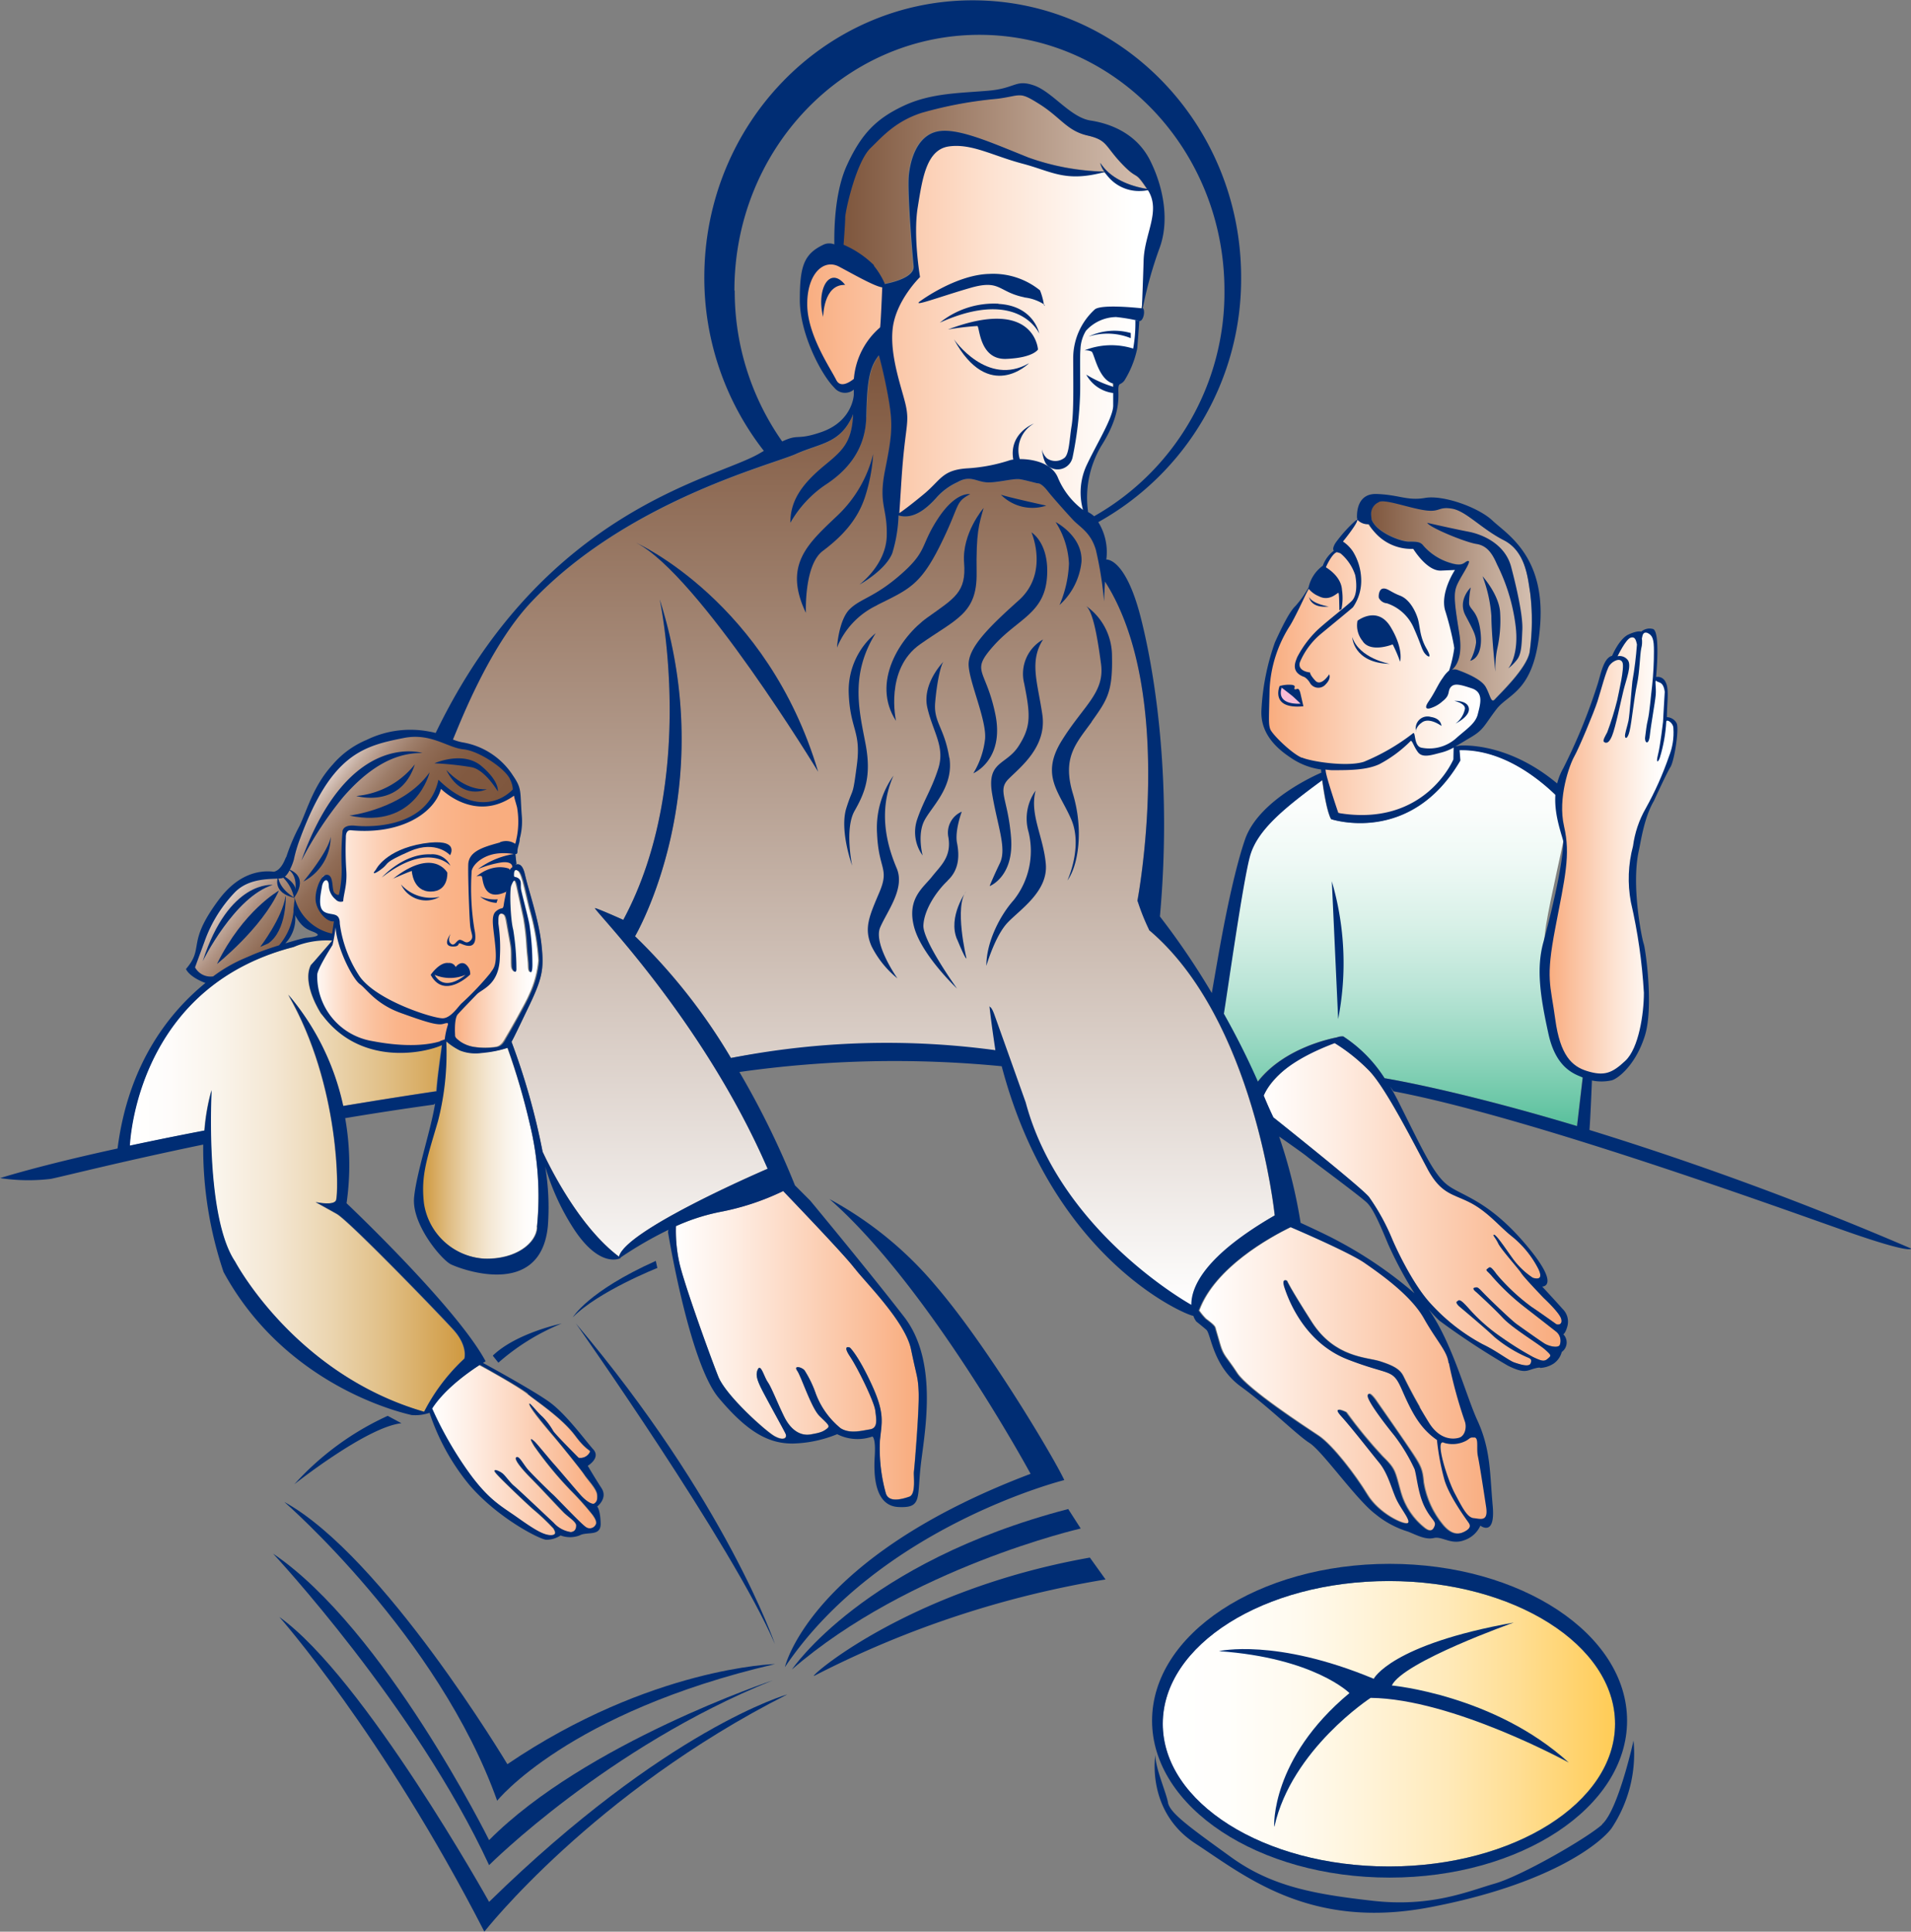 <?xml version="1.0" encoding="UTF-8"?>
<svg xmlns="http://www.w3.org/2000/svg" xmlns:xlink="http://www.w3.org/1999/xlink" id="Layer_1" data-name="Layer 1" viewBox="0 0 302.34 305.56">
  <rect x="0" y="0" width="302.34" height="305.56" fill="#808080" stroke="none"/>
  <defs>
    <style>.cls-1{fill:none;}.cls-2{clip-path:url(#clip-path);}.cls-3{fill:url(#linear-gradient);}.cls-4{clip-path:url(#clip-path-2);}.cls-5{fill:url(#linear-gradient-2);}.cls-6{clip-path:url(#clip-path-3);}.cls-7{fill:url(#linear-gradient-3);}.cls-8{clip-path:url(#clip-path-4);}.cls-9{fill:url(#linear-gradient-4);}.cls-10{clip-path:url(#clip-path-5);}.cls-11{fill:url(#linear-gradient-5);}.cls-12{clip-path:url(#clip-path-6);}.cls-13{fill:url(#linear-gradient-6);}.cls-14{fill:#f8bcd6;}.cls-15{clip-path:url(#clip-path-7);}.cls-16{fill:url(#linear-gradient-7);}.cls-17{clip-path:url(#clip-path-8);}.cls-18{fill:url(#linear-gradient-8);}.cls-19{clip-path:url(#clip-path-9);}.cls-20{fill:url(#linear-gradient-9);}.cls-21{clip-path:url(#clip-path-10);}.cls-22{fill:url(#linear-gradient-10);}.cls-23{clip-path:url(#clip-path-11);}.cls-24{fill:url(#linear-gradient-11);}.cls-25{clip-path:url(#clip-path-12);}.cls-26{fill:url(#linear-gradient-12);}.cls-27{clip-path:url(#clip-path-13);}.cls-28{fill:url(#linear-gradient-13);}.cls-29{clip-path:url(#clip-path-14);}.cls-30{fill:url(#linear-gradient-14);}.cls-31{clip-path:url(#clip-path-15);}.cls-32{fill:url(#linear-gradient-15);}.cls-33{clip-path:url(#clip-path-16);}.cls-34{fill:url(#linear-gradient-16);}.cls-35{fill:#002d74;}.cls-36{clip-path:url(#clip-path-17);}.cls-37{fill:url(#linear-gradient-17);}.cls-38{clip-path:url(#clip-path-18);}.cls-39{fill:url(#linear-gradient-18);}</style>
    <clipPath id="clip-path" transform="translate(-145.15 -147.22)">
      <path class="cls-1" d="M203,264.87l-4.55,3.35-3.78,5.52-3,6.9s-1.08,3.59-1.92,4.55-3.59.78-5.93,1.32-3.6,3.06-4.2,4.08-3.12,5.63-3.36,6.89a16.25,16.25,0,0,1-1,2.88l3.12,1.86s9.66-4.26,11.09-5.34,2.34-5.63,2.34-5.63c.54,1.62,4,3.66,4,3.66l1.75.74.8-3a4,4,0,0,0-1.58-.54c-1-.11-1.27-1.38-1.57-2a7.29,7.29,0,0,1,.18-2.76s.84-1.26,1.26-1.26.65,1.2.65,1.2c-.06,1,1.33,2,1.33,2l.3-.56a35.87,35.87,0,0,0,.37-8.36c-.23-1.89.71-2.13.71-2.13,13.91.24,14.5-7.08,14.5-7.08,6.42,6.53,12.18,1.2,12.18,1.2-2-6.59-9.42-7.49-9.42-7.49l-4.19-1.56-4.38-.12Z"></path>
    </clipPath>
    <linearGradient id="linear-gradient" x1="-119.28" y1="595.02" x2="-117.84" y2="595.02" gradientTransform="matrix(0, 17.17, 17.17, 0, -10013.73, 2318.72)" gradientUnits="userSpaceOnUse">
      <stop offset="0" stop-color="#ecdfd9"></stop>
      <stop offset="0.04" stop-color="#ddccc4"></stop>
      <stop offset="0.12" stop-color="#c4ada0"></stop>
      <stop offset="0.21" stop-color="#af9282"></stop>
      <stop offset="0.31" stop-color="#9d7d69"></stop>
      <stop offset="0.41" stop-color="#906c56"></stop>
      <stop offset="0.54" stop-color="#866048"></stop>
      <stop offset="0.7" stop-color="#815940"></stop>
      <stop offset="1" stop-color="#7f573e"></stop>
      <stop offset="1" stop-color="#7f573e"></stop>
    </linearGradient>
    <clipPath id="clip-path-2" transform="translate(-145.15 -147.22)">
      <path class="cls-1" d="M213.83,273.07c-3,4.54-8.53,5-9.94,5.05s-4.38.23-4.38.23l-.11,2v5.16a28.22,28.22,0,0,1-.67,3.76c-1.07-.11-.9-.79-1.41-2.41s-1.06-1-1.06-1a9.43,9.43,0,0,0-1,3.09,3,3,0,0,0,1.63,3.14,6.09,6.09,0,0,0,1.58.54s.27,2.61.38,3.73,2.41,5,4.1,6.85,4.49,2.69,7,4.1a12.88,12.88,0,0,0,6.14,1.14s6.21-5.52,7.22-7.54.06-6.18.06-8.09,1.4-1.18,1.4-1.18l.28-1.68s.51-3,.57-3.82a6.18,6.18,0,0,1,.91-2.16l-.07-.92.11-1.8a10.8,10.8,0,0,0-.27-8.66c-6.8,4.84-11.69-1.5-11.69-1.5Z"></path>
    </clipPath>
    <linearGradient id="linear-gradient-2" x1="-120.63" y1="596.13" x2="-119.19" y2="596.13" gradientTransform="matrix(22.32, 0, 0, -22.32, 2742.72, 13448.94)" gradientUnits="userSpaceOnUse">
      <stop offset="0" stop-color="#fff"></stop>
      <stop offset="0.02" stop-color="#fffbf9"></stop>
      <stop offset="0.16" stop-color="#fde3d3"></stop>
      <stop offset="0.3" stop-color="#fccfb4"></stop>
      <stop offset="0.45" stop-color="#fac09c"></stop>
      <stop offset="0.61" stop-color="#fab58b"></stop>
      <stop offset="0.79" stop-color="#f9ae81"></stop>
      <stop offset="1" stop-color="#f9ac7e"></stop>
      <stop offset="1" stop-color="#f9ac7e"></stop>
    </linearGradient>
    <clipPath id="clip-path-3" transform="translate(-145.15 -147.22)">
      <path class="cls-1" d="M197.54,296.74c.17.18-3.22,4.85-3.22,4.85l1.35,4.32s1.71,4.67,8.18,6.56a18.47,18.47,0,0,0,11.82-.53,4.36,4.36,0,0,0,.42-3.43s-2.34.36-7-1.52a20.22,20.22,0,0,1-7-4.52c-2.37-2.22-3.57-9.78-3.57-9.78a29,29,0,0,0-.92,4.05"></path>
    </clipPath>
    <linearGradient id="linear-gradient-3" x1="-121.41" y1="594.97" x2="-119.97" y2="594.97" gradientTransform="matrix(15.25, 0, 0, -15.25, 1900.94, 9231.02)" xlink:href="#linear-gradient-2"></linearGradient>
    <clipPath id="clip-path-4" transform="translate(-145.15 -147.22)">
      <path class="cls-1" d="M329.09,419.89c0,12.47,16,22.57,35.78,22.57s35.78-10.1,35.78-22.57-16-22.58-35.78-22.58-35.78,10.11-35.78,22.58"></path>
    </clipPath>
    <linearGradient id="linear-gradient-4" x1="-118.91" y1="596.37" x2="-117.47" y2="596.37" gradientTransform="matrix(49.73, 0, 0, -49.73, 6097.62, 29930.83)" gradientUnits="userSpaceOnUse">
      <stop offset="0" stop-color="#fff"></stop>
      <stop offset="0.14" stop-color="#fffefb"></stop>
      <stop offset="0.3" stop-color="#fffaee"></stop>
      <stop offset="0.45" stop-color="#fff3d8"></stop>
      <stop offset="0.62" stop-color="#ffeaba"></stop>
      <stop offset="0.78" stop-color="#ffde93"></stop>
      <stop offset="0.94" stop-color="#ffd065"></stop>
      <stop offset="1" stop-color="#ffcb53"></stop>
    </linearGradient>
    <clipPath id="clip-path-5" transform="translate(-145.15 -147.22)">
      <path class="cls-1" d="M363.28,226.59a2,2,0,0,0-1.23,2,5.26,5.26,0,0,0,.08.78c.82,2.08,4.68,3.47,5.87,3.47s1.86,0,2.32.65a9.15,9.15,0,0,0,4.18,2.7c2.23.74,2.23-.19,2.88-.28s-1,2.23-1.67,3.62-.56,2.6.28,7.8c.62,3.87-.56,5.32-1.2,5.81a1.34,1.34,0,0,1,.92,0c1,.37,3.71,1.39,4.46,2.69s.83,2.69,1.48,1.95,5-4.83,5.48-7.43a35.61,35.61,0,0,0,.09-9.38c-.37-2.23-.65-6.59-4.18-8.35s-6-4.6-8.2-5a3.7,3.7,0,0,0-2.07.13,4.46,4.46,0,0,1-2.27.12c-2.16-.32-5.19-1.41-6.65-1.41a1.32,1.32,0,0,0-.57.1"></path>
    </clipPath>
    <linearGradient id="linear-gradient-5" x1="-118.19" y1="596.45" x2="-116.75" y2="596.45" gradientTransform="matrix(17.68, 0, 0, -17.68, 2306.46, 10640.91)" gradientUnits="userSpaceOnUse">
      <stop offset="0" stop-color="#7f573e"></stop>
      <stop offset="0" stop-color="#7f573e"></stop>
      <stop offset="0.19" stop-color="#906c55"></stop>
      <stop offset="0.74" stop-color="#c0a796"></stop>
      <stop offset="1" stop-color="#d3beaf"></stop>
    </linearGradient>
    <clipPath id="clip-path-6" transform="translate(-145.15 -147.22)">
      <path class="cls-1" d="M359.83,229.3l-2.91,4.43a6.28,6.28,0,0,0-2,3.2l-2,2.46s-1.81,2.75-2.28,3.54-3.7,6.68-4.48,8.73-.95,8.57-.79,9.9,2.44,3.15,3.78,4.64,5.11,2.2,5.11,2.2l.78,5.35,1.83,2.05c13.31,3.69,18.69-8.42,18.69-8.42l-.17-2.11a39.08,39.08,0,0,0,4.73-4.5c1.42-1.8.63-2.35-.15-4.4s-5.54-3.09-5.54-3.09a5.85,5.85,0,0,0,.83-3.58c-.32-1.79-.09-2.61-.56-5.75s1.65-7,1.65-7c-1.18.71-4.48-1.34-4.48-1.34a12.67,12.67,0,0,0-3.11-1.6c-.76,0-3.34-1.23-5.15-2s-3.06-3.78-3.06-3.78Z"></path>
    </clipPath>
    <linearGradient id="linear-gradient-6" x1="-118.62" y1="596.72" x2="-117.18" y2="596.72" gradientTransform="matrix(24.73, 0, 0, -24.73, 3134.14, 14865.68)" gradientUnits="userSpaceOnUse">
      <stop offset="0" stop-color="#f9ac7e"></stop>
      <stop offset="0" stop-color="#f9ac7e"></stop>
      <stop offset="0.18" stop-color="#fabf9c"></stop>
      <stop offset="0.53" stop-color="#fde2d1"></stop>
      <stop offset="0.79" stop-color="#fef7f2"></stop>
      <stop offset="0.93" stop-color="#fff"></stop>
      <stop offset="1" stop-color="#fff"></stop>
    </linearGradient>
    <clipPath id="clip-path-7" transform="translate(-145.15 -147.22)">
      <path class="cls-1" d="M345.08,320.49c.71,1.71,1.39,3.47,2,5.27l-.46-1.8s13.87,11.08,15.11,12.62a34,34,0,0,1,3.65,6.63c.81,1.92,3.41,7.36,6.13,10.27a30.61,30.61,0,0,0,8.17,6.38c2.23,1.05,4.15,2.6,5.08,2.91s2.29.74,2.54.12,0-.74-.62-1a21.35,21.35,0,0,1-5.08-3.15c-1.49-1.43-5.63-4.9-5.63-4.9s-.62-.55-.31-.74.31-.62,1.86,1.12a27.74,27.74,0,0,0,5.19,4.58,51.44,51.44,0,0,0,5,3.09c1.42.68,1.79.75,2.35.25s.56-.49-.37-1.36-5.2-3.41-6.75-5.08-4.21-4.08-4.21-4.08-.74-.56-.31-.68.5-.19,1.36.74,4.46,4.39,5.33,5,3.83,2.73,4.46,3.1,2,.74,2.35.25a1.87,1.87,0,0,0-.5-2.11c-.56-.43-2.85-2.23-5-3.9a36.86,36.86,0,0,1-5.14-4.83c-.68-.87-1.18-1-.81-1.24s.38-.68,1.49.87a32,32,0,0,0,5.51,5.14c1.11.74,3.71,2.6,3.9,2.72s1.05.19.8-.8-2.78-3.34-2.78-3.34-3.1-3.22-3.53-3.9-3.22-3.78-3.65-4.71-1.06-1.42-.62-1.36,2.41,3.09,3.09,4a12.49,12.49,0,0,0,3,2.79c.62.18,1.73.37.86-1.43a15.82,15.82,0,0,0-4.27-5.2c-1.85-1.48-3.71-3.83-6.5-5.26s-4.58-1.3-6.75-5.32-6.56-12.76-9.22-15.54a33.81,33.81,0,0,0-6-4.81c-7.78,3.61-10.12,7.36-10.74,8.71"></path>
    </clipPath>
    <linearGradient id="linear-gradient-7" x1="-118.72" y1="596.28" x2="-117.28" y2="596.28" gradientTransform="matrix(32.74, 0, 0, -32.74, 4086.28, 19710.32)" gradientUnits="userSpaceOnUse">
      <stop offset="0" stop-color="#fff"></stop>
      <stop offset="0.25" stop-color="#feede3"></stop>
      <stop offset="0.8" stop-color="#fabe9a"></stop>
      <stop offset="1" stop-color="#f9ac7e"></stop>
      <stop offset="1" stop-color="#f9ac7e"></stop>
    </linearGradient>
    <clipPath id="clip-path-8" transform="translate(-145.15 -147.22)">
      <path class="cls-1" d="M367.07,367.17c-1.58-3.63-1.67-2.23-8.63-4.93s-9.47-9.65-10-11.33.37-1.11.37-1.11.28.84,3.9,6.5,8.73,5.57,10.77,6.22,3.16,1.21,3.72,2.32c.39.8,1.45,2.91,2.66,5a6.53,6.53,0,0,1-2.76-2.7m-32.2-12.66a10,10,0,0,0,1.1,1.33c.37.27,1.39,1,1.48,1.39s.19.65.75,2.6,1,1.95,2.69,4.55,10.68,8.45,12.9,9.93,5.85,6.23,7.71,9.29,5.76,4.83,6.41,4.55-.93-2-1.67-3.62-1.3-4.18-2.79-5.94-4.36-5.48-6-7.34.74-.65.74-.65a73.61,73.61,0,0,0,5.76,7c2.13,2.05,1.95,2.42,2.87,5.67a11,11,0,0,0,3.81,5.66c.84.65,1.3.37,1.58-.37s-.56-.93-1.58-3-1.21-4.64-1.58-5.94a28.18,28.18,0,0,0-3.25-5.39c-.46-.56-4.36-5.38-4.17-6.31s1.48,1.11,1.48,1.11,4.18,6,5.57,8.08,1.58,2.6,1.77,4.64a14,14,0,0,0,3.06,6.69c1.48,1.76,2.69,1.48,3.62.93s3.85-1.88,3.67-2.16,0-4.57-.82-7.27a17.92,17.92,0,0,1-.58-5.81,13.1,13.1,0,0,0-2.31-1.13,2.82,2.82,0,0,0-.14-1,72.85,72.85,0,0,1-2.51-9.19c-.19-1.86-1.86-3.43-3.9-7.06s-6.78-7-9.47-8.82c-2.39-1.65-10-4.9-11.64-5.61-3.51,1.72-12.07,6.49-14.53,13.2"></path>
    </clipPath>
    <linearGradient id="linear-gradient-8" x1="-118.81" y1="595.97" x2="-117.37" y2="595.97" gradientTransform="matrix(31.9, 0, 0, -31.9, 3980.13, 19232.04)" xlink:href="#linear-gradient-7"></linearGradient>
    <clipPath id="clip-path-9" transform="translate(-145.15 -147.22)">
      <path class="cls-1" d="M213.47,370.06a59.19,59.19,0,0,0,5.28,9.36c3.47,5,5.57,6,8.11,7.8s4.09,2.79,5.26,2.85.81-.62.56-1.05a34.9,34.9,0,0,0-3.28-3.1c-1.18-1.05-4.89-4.58-5.76-5.57s.44-.43.93-.06,1.18,1.42,1.86,2,5.26,4.89,6.25,5.82a4.53,4.53,0,0,0,2.72,1.48c.62-.06.87-.43.87-1.05s-1.17-1.3-1.92-2-3.65-3.9-5.2-5.45-2.78-3.09-2.35-3.34,1,1.05,1.79,1.92,3.66,3.71,4,4,4.33,4.52,5.14,5.08a1.06,1.06,0,0,0,1.61-.31c.24-.37,0-.93-.5-1.61a48.44,48.44,0,0,0-3.59-4,59,59,0,0,1-5.63-6.87c-.93-1.54-.37-1.05,0-.74s2.47,2.91,3.09,3.59,3.28,3.84,4.21,4.89,1.92,1.61,2.23,1.36.56-.49.43-1.42-1.54-2.35-2-3.1-3.9-5-4.83-6.06-3.53-4.09-3.84-5,1.18,1.12,2,1.86a11.19,11.19,0,0,1,1.73,2.29c.49.68,4,4.21,4,4.21a1.69,1.69,0,0,0,1.61-.62c.56-.8,0,0-2.1-2.84s-6.19-5.51-7.55-6.63-6.5-4-7.64-4.58c-1.79,1.15-5.54,3.8-7.55,6.92"></path>
    </clipPath>
    <linearGradient id="linear-gradient-9" x1="-120.7" y1="594.26" x2="-119.26" y2="594.26" gradientTransform="matrix(18.19, 0, 0, -18.19, 2263.67, 11038.14)" xlink:href="#linear-gradient-7"></linearGradient>
    <clipPath id="clip-path-10" transform="translate(-145.15 -147.22)">
      <path class="cls-1" d="M214.36,324.51c-1.74,5.95-2.73,8.55-2.23,13a10.3,10.3,0,0,0,9.65,8.79c5,.13,8.18-2.47,8.3-4.95A48.2,48.2,0,0,0,229,325.13a107.69,107.69,0,0,0-3.6-12.19,11.28,11.28,0,0,1-4.14.68,2.93,2.93,0,0,0-.86.05,2.64,2.64,0,0,1-2.48-.61,4.38,4.38,0,0,0-2.22-1.12,43.38,43.38,0,0,1-1.31,12.57"></path>
    </clipPath>
    <linearGradient id="linear-gradient-10" x1="-121.46" y1="593.79" x2="-120.02" y2="593.79" gradientTransform="matrix(12.73, 0, 0, -12.73, 1613.1, 7741.03)" gradientUnits="userSpaceOnUse">
      <stop offset="0" stop-color="#cf9940"></stop>
      <stop offset="0.05" stop-color="#d3a14f"></stop>
      <stop offset="0.23" stop-color="#e0be84"></stop>
      <stop offset="0.4" stop-color="#ebd5b0"></stop>
      <stop offset="0.57" stop-color="#f4e7d3"></stop>
      <stop offset="0.73" stop-color="#faf4eb"></stop>
      <stop offset="0.88" stop-color="#fefcfa"></stop>
      <stop offset="1" stop-color="#fff"></stop>
    </linearGradient>
    <clipPath id="clip-path-11" transform="translate(-145.15 -147.22)">
      <path class="cls-1" d="M226.3,285.64c0,.43.38.12.81.55s.18,1,.31,1.68,1,3.9,1.3,5.44a41.34,41.34,0,0,1,.49,6.13c.07,2.23-.55,1.61-.55.68s-.13-1.42-.25-3.15a35.66,35.66,0,0,0-.5-4.52c-.25-1.18-.8-3.72-1.11-5.14s-.62-.81-.93-.06-.12,5.45.31,7a38.81,38.81,0,0,1,.5,6.07c.06,1.05-.62.43-.69-.19s0-2-.06-2.78-.37-2.17-.62-3.65-.31-1.92-.93-2-.55.75-.55,1.49a26.43,26.43,0,0,1,.25,5.45c-.13,4.33-2.85,4.95-3.66,5.82s-2.35,2.47-3,3.15-.43,3.28-.43,3.28c-.06.44.49.75.87,1.06a5.36,5.36,0,0,0,2.29.86,11.68,11.68,0,0,0,3.34,0c1-.12,1.36-1.05,1.67-1.54s3.16-5.45,3.71-6.81a15.85,15.85,0,0,0,1.43-5.33,37.73,37.73,0,0,0-1.24-7.43c-.68-2.23-1.3-6.25-2-6.74a.8.8,0,0,0-.41-.17c-.33,0-.34.52-.34.85"></path>
    </clipPath>
    <linearGradient id="linear-gradient-11" x1="-122.22" y1="593.21" x2="-120.78" y2="593.21" gradientTransform="matrix(9.27, 0, 0, -9.27, 1204.73, 5650.4)" xlink:href="#linear-gradient-6"></linearGradient>
    <clipPath id="clip-path-12" transform="translate(-145.15 -147.22)">
      <path class="cls-1" d="M376,265.87l.13,1.63c-7.86,13.49-20.42,9.29-20.42,9.29-.62-1.08-1.12-4.08-1.41-6.19-5.94,4.36-10.2,7.8-11.41,11.88-1.11,3.77-3.65,21.92-4.18,25.06,1.82,3.23,3.67,6.85,5.39,10.76,4-5.11,11-6.69,12.51-7a2.33,2.33,0,0,1,1.05-.15,22.09,22.09,0,0,1,6.52,6.61c1.22.2,12.1,2.06,30.45,7.57l1.08-9.25c-1.63-.72-3.95-2.21-5-7-1.39-6.31-1.67-11.05-.93-15.69.6-3.76,2.72-12.92,3.76-18-1.86-2.21-8.72-9.58-17.22-9.58H376"></path>
    </clipPath>
    <linearGradient id="linear-gradient-12" x1="-120.27" y1="597.61" x2="-118.83" y2="597.61" gradientTransform="matrix(0, -41.34, -41.34, 0, 24928.35, -4793.95)" gradientUnits="userSpaceOnUse">
      <stop offset="0" stop-color="#59c09c"></stop>
      <stop offset="0.05" stop-color="#68c6a5"></stop>
      <stop offset="0.21" stop-color="#95d7c0"></stop>
      <stop offset="0.37" stop-color="#bbe5d7"></stop>
      <stop offset="0.54" stop-color="#d9f1e8"></stop>
      <stop offset="0.7" stop-color="#eef9f5"></stop>
      <stop offset="0.85" stop-color="#fbfdfc"></stop>
      <stop offset="1" stop-color="#fff"></stop>
    </linearGradient>
    <clipPath id="clip-path-13" transform="translate(-145.15 -147.22)">
      <path class="cls-1" d="M194.43,295.73c-.69.25-2.85,1.3-2.85,1.3-23.83,6.11-25.79,28.8-25.94,31.43,3.89-.83,7.88-1.64,11.82-2.39a32.93,32.93,0,0,1,1.12-6.38s-1.12,19.93,3.71,27.11c0,0,9.41,17.83,29.91,23.76a30.42,30.42,0,0,1,6.37-8.41s.62-2-1.74-4.58-16.46-17.21-18.45-18.32-3.34-1.86-3.34-1.86,2.73.62,3.22-.25.75-18.2-7.55-32.56a40.23,40.23,0,0,1,8.68,17.57c8.73-1.46,14.72-2.34,14.72-2.34a2.08,2.08,0,0,1,0,.23c.22-3.18.9-7.2,1-8.13-2.61,1.26-10.67,4-19.2-4.36,0,0-3.1-4.7-1.61-7.67l3.24-3.14c-.5.1.6-.85.12-1.09-.2.08-2.68.56-3.23.08"></path>
    </clipPath>
    <linearGradient id="linear-gradient-13" x1="-120.24" y1="596.51" x2="-118.8" y2="596.51" gradientTransform="matrix(36.83, 0, 0, -36.83, 4448.9, 22156.16)" gradientUnits="userSpaceOnUse">
      <stop offset="0" stop-color="#fff"></stop>
      <stop offset="0.12" stop-color="#fefcfa"></stop>
      <stop offset="0.27" stop-color="#faf4eb"></stop>
      <stop offset="0.43" stop-color="#f4e7d3"></stop>
      <stop offset="0.6" stop-color="#ebd5b0"></stop>
      <stop offset="0.77" stop-color="#e0be84"></stop>
      <stop offset="0.95" stop-color="#d3a14f"></stop>
      <stop offset="1" stop-color="#cf9940"></stop>
    </linearGradient>
    <clipPath id="clip-path-14" transform="translate(-145.15 -147.22)">
      <path class="cls-1" d="M282.2,213.21c-.12,5.2-3.09,8.54-6.56,10.77a18,18,0,0,0-5.45,6c0-3.35,1.61-6,5.2-8.92,3-2.48,4.53-3.68,4.74-8.27a3.68,3.68,0,0,0-.15.35c-2,4.33-5.08,4.21-8.92,5.94s-26.79,7.47-41.85,23.4c-6.82,7.22-13.17,19.9-14,21.78.47.18,2.44.73,3.05.84,2.11.37,4.67,1.33,7.56,4.85,1.92,2.36,1.1,3.59,1.62,7.38.34,2.53-.55,2.06-.58,2.49s.15,1.46.15,2.11c0,.29-.11.38-.33.4l.17,1.56-.33.2c.54-.28,1.28-.37,1.69,1.54.56,2.6,2.17,7,2.6,11S231,302,228.53,307c-1.36,2.83-2,4.24-2.45,5a109.34,109.34,0,0,1,4.92,17.4c1.18,2.54,5.81,11.89,12.08,16.59,1-4.26,23.52-13.91,23.52-13.91-10.39-24-28-41.42-27.3-41.23s4.46,1.86,4.46,1.86c11.89-22.11,5.76-50.7,5.76-50.7,9.65,30.27-3.9,53.3-3.9,53.3a91.6,91.6,0,0,1,15.17,19.25,141.12,141.12,0,0,1,43.16-1c2.76,18.71,20.69,35.52,20.69,35.52l9.17,5.4c0-2.8,1.88-8.59,13-15,0,0-3.16-31-19.87-45.12a6.9,6.9,0,0,0-1.86-4.65S331.32,257,320,239.23c-.14,2.48-.14,3.14-.14,3.14a55.62,55.62,0,0,0-1.3-8.17c-.84-2.79-2.51-3.53-3.62-4.74s-3.34-3.72-4-4.55-1.21-1.21-1.49-1.21-1.76-.46-2.88-.65a10.08,10.08,0,0,0-2.56.24,12.44,12.44,0,0,1-2.92.23c-1.58-.19-2.51-1.12-4.45,0a9.72,9.72,0,0,0-3.35,2.51c-1.15,1.24-3.4,3.51-5.94,2.74a22.74,22.74,0,0,1-1,6c-1.12,2.73-5.2,4.95-5.2,4.95s4.21-3.09,4.33-7.67-1.36-4.95-.25-10.52,1.24-7.19.5-11.39c-.68-3.84-1.49-6.69-1.49-6.69-1.6,2-1.85,4.58-2,9.78"></path>
    </clipPath>
    <linearGradient id="linear-gradient-14" x1="-119.58" y1="598.1" x2="-118.15" y2="598.1" gradientTransform="matrix(0, -104.97, -104.97, 0, 62916.27, -12345.11)" gradientUnits="userSpaceOnUse">
      <stop offset="0" stop-color="#fff"></stop>
      <stop offset="0.54" stop-color="#b8a294"></stop>
      <stop offset="1" stop-color="#7f573e"></stop>
      <stop offset="1" stop-color="#7f573e"></stop>
    </linearGradient>
    <clipPath id="clip-path-15" transform="translate(-145.15 -147.22)">
      <path class="cls-1" d="M292.88,170.31c-2.13.84-3.25,8.17-3.25,9.47s.37,10.68.37,10.68-3.34,2.6-4.92,1.63-7.43-4.23-7.43-4.23-4.83-.46-5.48,4.92,1.4,8.36,2.79,11.61,3.25,4.27,4.55,4.08,2.32-3.62,2.32-3.62l3.16-3.43a25.47,25.47,0,0,0,1.48,7.89c1.49,4-.09,19.13-.09,19.13,1.3.93,6-2.88,6.59-3.35a19.16,19.16,0,0,1,2.7-2.41c1.2-.74,6-.74,6-.74l6.41-.28a24,24,0,0,1,4.36,3.43,32.38,32.38,0,0,0,4.46,3.81s0-.65-.09-2.5a21,21,0,0,1,.83-5.76c.28-.65,2.7-5.85,3.44-7.71s.09-5,.09-5a11.86,11.86,0,0,0,1.95-1.74c1-1.11,1.67-4.92,1.67-6a23.37,23.37,0,0,1,.94-4.14l1.85-11.28s2.88-7.8-.91-7.43-6.82-2.85-6.82-2.85a28,28,0,0,0-4,.07c-2.51.19-9.47-2-13.09-3.25a24.48,24.48,0,0,0-7.26-1.33,7.68,7.68,0,0,0-2.68.4"></path>
    </clipPath>
    <linearGradient id="linear-gradient-15" x1="-119.33" y1="597.64" x2="-117.89" y2="597.64" gradientTransform="matrix(39.34, 0, 0, -39.34, 4821.2, 23562.55)" xlink:href="#linear-gradient-6"></linearGradient>
    <clipPath id="clip-path-16" transform="translate(-145.15 -147.22)">
      <path class="cls-1" d="M302.88,162.82a64,64,0,0,0-12,2.23,19.7,19.7,0,0,0-9,5.87c-2.63,3.26-3.17,9.73-3.17,10.72,0,.77-.18,3.23-.26,4.28a15.64,15.64,0,0,1,4.84,3.27,12.36,12.36,0,0,1,1.76,2.9c1.19-.22,4.65-1,4.55-2.77,0,0-1.08-11.78-.74-14.61.37-3.1,1.73-6.44,4.95-6.81s8.42,2,14,4.21a38.39,38.39,0,0,0,12,2.22,3.87,3.87,0,0,1-.67-1.39c1.9,3,5.82,3.88,7.41,4.13-2.12-3.17-1.32-1.16-4-4s-2.23-3.72-5.45-4.46-4.21-2.85-7.56-4.95c-1.71-1.08-2.41-1.41-3.21-1.41s-1.6.3-3.47.54"></path>
    </clipPath>
    <linearGradient id="linear-gradient-16" x1="-119.33" y1="597.78" x2="-117.89" y2="597.78" gradientTransform="matrix(33.42, 0, 0, -33.42, 4121.8, 20010.01)" xlink:href="#linear-gradient-5"></linearGradient>
    <clipPath id="clip-path-17" transform="translate(-145.15 -147.22)">
      <path class="cls-1" d="M259,338.94a32.12,32.12,0,0,0-6.9,2.23,23,23,0,0,0,.59,6c.83,3.53,4.92,14.86,6.12,17.83s7.52,8.63,8.92,9.38,2,.28,1.67-.47-1.95-3.62-3.16-5.85-1.67-3.34-1.2-4.27,1,1.21,1.57,2.05,1.58,3.43,2.6,5.48,2.51,3.06,4.18,2.78,2.05-.47,2.6-.93.09-.74-1.21-2-2.87-6.22-3.52-7.15.83-.56,1.2,0a17.75,17.75,0,0,1,1.77,3.71,12.9,12.9,0,0,0,3.9,5.39c1.48.93,3.34.37,4.64.18s1-1.58.84-3-2.7-6.59-4-8.54,0-1.39,0-1.39,1.3,1.2,3.44,5.85,1.58,5.94,1.3,8.82a26.39,26.39,0,0,0,.93,8.36c.46,1.57,2.6.92,3.71.55s.65-3.34.74-4,.84-9.84.75-12.44-.28-2.42-1.21-6.87-7.43-10.78-8.91-12.82-10.89-11.79-11.29-12.22A40.11,40.11,0,0,1,259,338.94"></path>
    </clipPath>
    <linearGradient id="linear-gradient-17" x1="-119.72" y1="595.63" x2="-118.28" y2="595.63" gradientTransform="matrix(26.69, 0, 0, -26.69, 3301.84, 16108.84)" xlink:href="#linear-gradient-7"></linearGradient>
    <clipPath id="clip-path-18" transform="translate(-145.15 -147.22)">
      <path class="cls-1" d="M404.9,248.14a4,4,0,0,1-.09,1.65c-.23,1.15-.23,3.61-.68,5.71s-.81,5.86-1.16,7.35-.85,1.24-.71.51.35-1.29.53-2.13.52-5.45.62-6.25a56.87,56.87,0,0,0,.72-5.82c-.13-.51-.22-1.32-1-1.07s-2.06,2.93-2.06,2.93a1.62,1.62,0,0,1,1.6.59c.67.83-.21,3-.65,4.75s-1.26,5.88-1.84,7.29-1.12,1.08-1.3.88.3-1,.55-1.48A46.83,46.83,0,0,0,401,258c.23-1.15,1.2-5.19.84-6s-1.53-.24-2.05.47-1.36,4-1.91,5.71-2.93,7.41-3.66,8.69-2.67,6.53-1.62,11.06.16,8-1.39,16.1-.77,8.77,0,14.44,2.62,7.42,5,8.16c2.75.86,4,.35,6.1-1.63s2.92-7.39,2.92-10.74a85.3,85.3,0,0,0-2.06-14.35,20.11,20.11,0,0,1,.34-8.86,16.29,16.29,0,0,1,2-5.94,51.19,51.19,0,0,0,3.69-8.24,10.06,10.06,0,0,0,.7-4.44c0-.87-1.08-1.54-1.13-1.06a23.82,23.82,0,0,1-1,5.65c-.21.72-.7,1.1-.32-.38s.81-5.23.81-5.23c0-.26.27-4.75.27-4.75-.22-1.7-1-1.41-1.32-1.72s0,1-.11,2.22-.76,4.71-.93,6.39-.88,1.17-.74.25.17-1.69.43-2.75.47-3.72.67-5.33a51.06,51.06,0,0,0,.29-5.53c0-1.8-.19-2.46-1-2.84a.8.8,0,0,0-.31-.07c-.54,0-.56.85-.56.85"></path>
    </clipPath>
    <linearGradient id="linear-gradient-18" x1="-117.3" y1="595.1" x2="-115.87" y2="595.1" gradientTransform="matrix(13.6, 0, 0, -13.6, 1840.29, 8227.27)" xlink:href="#linear-gradient-6"></linearGradient>
  </defs>
  <g class="cls-2">
    <rect class="cls-3" x="169.58" y="250.46" width="62.97" height="64.5" transform="translate(-289.89 107.79) rotate(-50)"></rect>
  </g>
  <g class="cls-4">
    <rect class="cls-5" x="49.81" y="123.94" width="33.46" height="37.61"></rect>
  </g>
  <g class="cls-6">
    <rect class="cls-7" x="49.17" y="145.46" width="22.38" height="21.67"></rect>
  </g>
  <g class="cls-8">
    <rect class="cls-9" x="183.94" y="250.09" width="71.56" height="45.15"></rect>
  </g>
  <g class="cls-10">
    <rect class="cls-11" x="216.88" y="79.27" width="25.56" height="32.03"></rect>
  </g>
  <g class="cls-12">
    <rect class="cls-13" x="200.05" y="81" width="36.33" height="51.27"></rect>
  </g>
  <path class="cls-14" d="M348.4,255.94s2.35,1.58,2.55,2.58a2.72,2.72,0,0,1-2.74-.34,1.55,1.55,0,0,1-.27-2.16Z" transform="translate(-145.15 -147.22)"></path>
  <g class="cls-15">
    <rect class="cls-16" x="199.93" y="164.56" width="47.31" height="51.73"></rect>
  </g>
  <g class="cls-17">
    <rect class="cls-18" x="189.72" y="194.09" width="46.08" height="48.88"></rect>
  </g>
  <g class="cls-19">
    <rect class="cls-20" x="68.32" y="215.92" width="26.27" height="26.99"></rect>
  </g>
  <g class="cls-21">
    <rect class="cls-22" x="66.48" y="164.71" width="19.32" height="34.49"></rect>
  </g>
  <g class="cls-23">
    <rect class="cls-24" x="71.68" y="137.57" width="13.56" height="28.21"></rect>
  </g>
  <g class="cls-25">
    <rect class="cls-26" x="193.6" y="118.64" width="57" height="59.49"></rect>
  </g>
  <g class="cls-27">
    <rect class="cls-28" x="20.49" y="148.42" width="53.54" height="74.91"></rect>
  </g>
  <g class="cls-29">
    <rect class="cls-30" x="70.07" y="56.21" width="131.62" height="151.04"></rect>
  </g>
  <g class="cls-31">
    <rect class="cls-32" x="126.38" y="22.69" width="58.96" height="59.45"></rect>
  </g>
  <g class="cls-33">
    <rect class="cls-34" x="133.33" y="15.06" width="48.09" height="29.82"></rect>
  </g>
  <path class="cls-35" d="M276.51,191.3c-1.24.62-1.86,3.34-1.12,6.06,0,0,0-5.2,3.47-5.07,0,0-1.11-1.61-2.35-1" transform="translate(-145.15 -147.22)"></path>
  <path class="cls-35" d="M282,225.84a27.56,27.56,0,0,0,1.3-6.81,19.92,19.92,0,0,1-5.7,9.78c-4.7,4.46-8.54,7.8-4.95,15.35,0,0-.31-7.55,2.66-9.78s5.48-4.83,6.69-8.54" transform="translate(-145.15 -147.22)"></path>
  <path class="cls-35" d="M310.68,227.2s-6.19-1.36-7.18-1.73a7,7,0,0,0,7.18,1.73" transform="translate(-145.15 -147.22)"></path>
  <path class="cls-35" d="M283.94,242.92c4.95-2.47,6.81-3.09,10-9.53s2.22-6.68,4.7-8c0,0-2.23-.49-5.08,3.84s-1.61,5.08-5.82,8.79-6.43,3.84-8.17,5.57-2,6.07-2,6.07a12.67,12.67,0,0,1,6.32-6.69" transform="translate(-145.15 -147.22)"></path>
  <path class="cls-35" d="M312.78,242.92a10.7,10.7,0,0,0,3.47-6.81c.25-4.08-4.09-6.31-4.09-6.31a13.27,13.27,0,0,1,2.11,6.56,18.43,18.43,0,0,1-1.49,6.56" transform="translate(-145.15 -147.22)"></path>
  <path class="cls-35" d="M290.75,249.11c5.69-4,9-4.82,8.91-11.26s.37-7.68,1.11-10.28c0,0-3.46,4-3.09,8.67s-1.49,5.57-5.82,8.67-8.91,10.27-4.95,16.34c0,0-1.86-8.17,3.84-12.14" transform="translate(-145.15 -147.22)"></path>
  <path class="cls-35" d="M308.33,231.41s2.84,6.44-2,10.77-8.05,7.55-7.93,10.28,2.85,8.66,2.6,11.63a13.23,13.23,0,0,1-1.86,5.45s5-2.1,3.47-9.41-4-6.56-.25-10.77,7.93-5.07,8.42-10.65-2.47-7.3-2.47-7.3" transform="translate(-145.15 -147.22)"></path>
  <path class="cls-35" d="M283.69,247.38a11.78,11.78,0,0,0-4.27,9.29c.18,5.94,2,6.13,1.3,11.51s-.56,3.34-1.67,6.87.92,9.1.92,9.1-1.23-5.82.38-8.66,2.72-5.45,1.73-10.65-2.48-10.9,1.61-17.46" transform="translate(-145.15 -147.22)"></path>
  <path class="cls-35" d="M317.86,261.37c2.48-3.47,3.34-4.7,3.22-10.4a9.67,9.67,0,0,0-4.09-7.89c1.09.93,1.78,4.87,2.35,9.13.62,4.58-2.72,6.56-6.19,12.13s-.37,8.17,1.49,12.51-.62,9.65-.62,9.65c1.73-2.35,2.6-8,.87-13.74s.49-7.92,3-11.39" transform="translate(-145.15 -147.22)"></path>
  <path class="cls-35" d="M295.33,267.07c-.75-4.71-2.48-5.58-2.23-8.67s.87-6.07,1.36-6.56c0,0-3.47,3.46-2.6,7.3s2.85,6.19,1.73,9.66-2.23,4.83-3.34,8.05a6.3,6.3,0,0,0,.87,5.69s-.87-3.22.24-5.45,4.71-5.32,4-10" transform="translate(-145.15 -147.22)"></path>
  <path class="cls-35" d="M301.76,287.37s3.84-1.49,3.35-7.67-2.23-7.43-.37-9.29,6.06-5.08,5.32-10.15-2.11-8.42.12-11.89a6.23,6.23,0,0,0-3,6.93c1,5,1.12,6.81-.86,9.91s-5.08,2.35-4.21,7.55,2.35,8.67,1.23,11-1.61,3.59-1.61,3.59" transform="translate(-145.15 -147.22)"></path>
  <path class="cls-35" d="M309,272.27a7.64,7.64,0,0,0-1.12,6.56,12.54,12.54,0,0,1-2.35,10.77c-2.11,2.35-4.33,6.56-4.33,10.4,0,0,1.36-4.71,3.34-6.81s6.44-4.95,6.07-9.29S308,276,309,272.27" transform="translate(-145.15 -147.22)"></path>
  <path class="cls-35" d="M287,284.52c-1.36-3.22-3.09-8.79-.49-14.61a14.29,14.29,0,0,0-2.6,9.17c.24,5.69,2,5.44.37,9.28s-2.48,5.7-1.24,8.54a15.4,15.4,0,0,0,4.09,5.08s-3.84-5.45-2.73-8.05,4-6.19,2.6-9.41" transform="translate(-145.15 -147.22)"></path>
  <path class="cls-35" d="M295.08,286.5c1.86-1.73,1.86-4,1.48-5.94s.75-4.95.75-4.95a3.62,3.62,0,0,0-2.11,4.08c.5,3.1-1.23,4.46-2.6,6.2s-4,3.46-2.84,7.92,6.8,9.78,6.8,9.78-5.44-7.55-5.32-10,2-5.32,3.84-7.06" transform="translate(-145.15 -147.22)"></path>
  <path class="cls-35" d="M296.57,295.79c1.48,3.59,1.48,3,1.48,3s-2-8.29,0-10.65c0,0-3,4.09-1.48,7.68" transform="translate(-145.15 -147.22)"></path>
  <path class="cls-35" d="M310.3,195.35a0,0,0,0,1,0,0c0,.32.29.24,0,0" transform="translate(-145.15 -147.22)"></path>
  <path class="cls-35" d="M307.21,194.27a7.29,7.29,0,0,1,3.09,1.08,10.54,10.54,0,0,0-.61-2.2,11.76,11.76,0,0,0-8.05-2.6c-5.2.13-10.77,4.21-10.77,4.21-1.86,1.24,3-.62,7.8-2s4.33.62,8.54,1.49" transform="translate(-145.15 -147.22)"></path>
  <path class="cls-35" d="M317.37,200.46a9.88,9.88,0,0,1,6.68.25v-.81a9.53,9.53,0,0,0-6.68.56" transform="translate(-145.15 -147.22)"></path>
  <path class="cls-35" d="M295.14,199.34a42,42,0,0,1,4.64-.55c.37.12.31,5.38,4.59,5.2s5-1.49,5-1.49-.5-8.36-14.24-3.16" transform="translate(-145.15 -147.22)"></path>
  <path class="cls-35" d="M303.13,195.26a13.68,13.68,0,0,0-9.29,3c12.51-5.63,15.73,1.73,15.73,1.73s-.81-4.39-6.44-4.7" transform="translate(-145.15 -147.22)"></path>
  <path class="cls-35" d="M296.07,200.89c5.54,10.18,11.88,3.78,11.88,3.78-6.62,3.84-11.88-3.78-11.88-3.78" transform="translate(-145.15 -147.22)"></path>
  <path class="cls-35" d="M245.8,233.08c9.85,5,28.79,36.22,28.79,36.22-8-26.93-28.79-36.22-28.79-36.22" transform="translate(-145.15 -147.22)"></path>
  <path class="cls-35" d="M223.91,272.39s.31-1.54-2.6-4-7.43-.43-7.43-.43a47.84,47.84,0,0,1,5.88.62c2.17.43,4.15,3.83,4.15,3.83" transform="translate(-145.15 -147.22)"></path>
  <path class="cls-35" d="M212.09,280.65c-6,1-7.47,4.13-7.47,4.13-.86,1,.14.53,1.12-.28s.11-.82,4.27-2.64,6.35.64,6.35.64,1.72-2.8-4.27-1.85" transform="translate(-145.15 -147.22)"></path>
  <path class="cls-35" d="M213.28,282.36c-4.33-.16-7.72,3.66-7.72,3.66,7.43-5.8,10.85-1.85,10.85-1.85a3.13,3.13,0,0,0-3.13-1.81" transform="translate(-145.15 -147.22)"></path>
  <path class="cls-35" d="M207.25,286.24s2.73-1.19,3.05-1.26c0,0,.15,3.28,3,3.27s2.62-3,2.62-3-2.19-4.08-8.63,1" transform="translate(-145.15 -147.22)"></path>
  <path class="cls-35" d="M208.6,287.13a4.36,4.36,0,0,0,6.11,1.95,6.34,6.34,0,0,1-6.11-1.95" transform="translate(-145.15 -147.22)"></path>
  <path class="cls-35" d="M223.89,289.48a6.25,6.25,0,0,1-2.79-.44,4.63,4.63,0,0,0,2.6,1Z" transform="translate(-145.15 -147.22)"></path>
  <path class="cls-35" d="M213.29,301.42c2.14,4,6.25-.05,6.25-.05a1.92,1.92,0,0,0-.76-1.65c-.85-.52-1.54.47-1.54.47a1.09,1.09,0,0,0-1.13-.64c-1.42-.2-2.82,1.87-2.82,1.87m5.51,0s-3.25,2.9-4.89,0a6.26,6.26,0,0,0,4.89,0" transform="translate(-145.15 -147.22)"></path>
  <path class="cls-35" d="M313.53,381.34c-1.61-3.47-12-21-20.31-30.7a57.82,57.82,0,0,0-16.84-13.75c15.73,13.75,31.82,43.46,31.82,43.46-35,13.25-38.87,30.58-38.87,30.58,15-22.29,44.2-29.59,44.2-29.59" transform="translate(-145.15 -147.22)"></path>
  <path class="cls-35" d="M314.15,385.92c-32.32,8.42-43.71,25.38-43.71,25.38C289,395.21,316.13,389,316.13,389Z" transform="translate(-145.15 -147.22)"></path>
  <path class="cls-35" d="M274,412.29a155.86,155.86,0,0,1,46.06-15.23l-2.48-3.46c-29.34,5.2-45.08,19.46-43.58,18.69" transform="translate(-145.15 -147.22)"></path>
  <path class="cls-35" d="M223.77,432.1s11.14-14,44-21.66c0,0-19.69.49-42.35,15.84,0,0-19.68-32.93-35.28-41.47,0,0,24.39,21.17,33.68,47.29" transform="translate(-145.15 -147.22)"></path>
  <path class="cls-35" d="M222.53,442.25s18.69-18.69,44.82-29.21c0,0-29.59,9.9-44.82,25.25,0,0-16.59-33.43-34.17-45.31,0,0,22.53,24.14,34.17,49.27" transform="translate(-145.15 -147.22)"></path>
  <path class="cls-35" d="M189.35,403s16.34,18.44,32.43,49.77c0,0,17.21-22,47.92-37.52,0,0-19.07,5.33-47.17,32.81,0,0-19.81-35.53-33.18-45.06" transform="translate(-145.15 -147.22)"></path>
  <path class="cls-35" d="M236.26,356.56s24.76,35.1,31.49,50.72c0,0-7.69-22.59-31.49-50.72" transform="translate(-145.15 -147.22)"></path>
  <path class="cls-35" d="M235.78,355.59c4-4.09,13.37-7.8,13.37-7.8l-.25-1.12c-10.77,4.83-13.12,8.92-13.12,8.92" transform="translate(-145.15 -147.22)"></path>
  <path class="cls-35" d="M224,362.77a35.34,35.34,0,0,1,10-6.19s-7.18,1.49-10.89,5.08Z" transform="translate(-145.15 -147.22)"></path>
  <path class="cls-35" d="M382,236.52a29.79,29.79,0,0,1,2.88,9.28c.74,5.11-1.11,7.15-1.11,7.15a7.68,7.68,0,0,0,1.39-1.39c.74-.93.74-2.6.84-4.74s-.84-6.4-1.77-9.93-4.36-5.11-6.78-5.57-6.5-1.4-6.5-1.4c.37.75,6,3.07,7.8,3.35s2.6,1.76,3.25,3.25" transform="translate(-145.15 -147.22)"></path>
  <path class="cls-35" d="M381.74,253.42a15.66,15.66,0,0,1,.28-3.53,20.32,20.32,0,0,0,.47-5.67c-.1-2.87-2.79-5.85-2.79-5.85a21.92,21.92,0,0,1,1.4,6.32c0,2.69.64,9,.64,8.73" transform="translate(-145.15 -147.22)"></path>
  <path class="cls-35" d="M377.57,242.55a12.71,12.71,0,0,1,.27-2.41s-2.13,2-.83,4.45,1.67,3.16,1.67,4.28a8.33,8.33,0,0,1-.93,2.87s2-.27,1.67-4.17-1.85-3.81-1.85-5" transform="translate(-145.15 -147.22)"></path>
  <path class="cls-35" d="M364.57,242.65a7.08,7.08,0,0,1,4.27,3.94c1.11,2.51,1.16,3.07,1.57,3.76s1.54,1.4.42-.55-1-3.58-1.39-4.79-1.3-3-2.79-3.57-2-1.21-2.69-1.12-.74,1.3-.65,1.49a1.55,1.55,0,0,0,1.26.84" transform="translate(-145.15 -147.22)"></path>
  <path class="cls-35" d="M360.76,248.68c1.3,1.86,4.73.47,4.73.47a22.19,22.19,0,0,1,1.17,2.73s.6-2-1.49-5.47-5.25-1-5.25-1a3.9,3.9,0,0,0,.84,3.25" transform="translate(-145.15 -147.22)"></path>
  <path class="cls-35" d="M355.37,243.16s-2.5-.37-3.11-1.49c0,0,.23,1.81,3.11,1.49" transform="translate(-145.15 -147.22)"></path>
  <path class="cls-35" d="M359.09,248s.14,4.09,5.94,4.23c0,0-4.83-.84-5.94-4.23" transform="translate(-145.15 -147.22)"></path>
  <path class="cls-35" d="M350,256.25c-.27-.14.38-.56-.46-.7a5.27,5.27,0,0,0-1.95.19s1.76,1.34,2.14,1.67c.22.2.79.73,1.19,1.12-.18,0-3.87.3-3-2.51l-.32-.28s-1.58,3.71,3.76,3.2c0,0-.18-.79-.46-2s-.61-.56-.89-.7" transform="translate(-145.15 -147.22)"></path>
  <path class="cls-35" d="M369.16,262.73a2.32,2.32,0,0,1,.88-1.17c1.18-1,3.16.49,3.16.49s0-1.17-1.67-1.42a1.86,1.86,0,0,0-2.37,2.1" transform="translate(-145.15 -147.22)"></path>
  <path class="cls-35" d="M369.18,263a2.26,2.26,0,0,1,0-.31.49.49,0,0,0,0,.31" transform="translate(-145.15 -147.22)"></path>
  <path class="cls-35" d="M376.92,259.33a3.82,3.82,0,0,1-1.49,2.35s2.29-1.11,2.11-2.41-2.29-1.18-2.29-1.18,1.73.37,1.67,1.24" transform="translate(-145.15 -147.22)"></path>
  <path class="cls-35" d="M365,444.22c20.75,0,37.57-11.11,37.57-24.82S385.72,394.59,365,394.59s-37.58,11.11-37.58,24.81,16.83,24.82,37.58,24.82m-.1-46.91c19.77,0,35.78,10.11,35.78,22.58s-16,22.57-35.78,22.57-35.78-10.1-35.78-22.57,16-22.58,35.78-22.58" transform="translate(-145.15 -147.22)"></path>
  <path class="cls-35" d="M398.63,435.83c-2.56,2.26-12.81,8.14-17,9.34s-10,3.77-19.29,2.72-16-2.26-22.46-6.93-9.64-6.94-9.94-8.6-2-5.42-2-7.53c0,0-1.51,8.89,6.33,14s18.08,13.71,37.07,10.09,27-10.09,28.78-12.51a21.28,21.28,0,0,0,3.47-13.86s-2.41,11-5,13.26" transform="translate(-145.15 -147.22)"></path>
  <path class="cls-35" d="M346.78,436.13c2.72-12.2,15.22-20.34,15.22-20.34,13,.15,31.35,10.24,31.35,10.24-11.75-10.7-28-12.2-28-12.2,1.81-3.77,19.29-9.95,19.29-9.95-19.44,3.47-22.15,8.89-22.15,8.89C346.93,406.29,338,408.4,338,408.4c15.07,1.06,20.65,6.63,20.65,6.63-12.51,10.4-11.91,21.1-11.91,21.1" transform="translate(-145.15 -147.22)"></path>
  <path class="cls-35" d="M206.49,371.18A45.07,45.07,0,0,0,191.72,382s11.42-9.06,16.94-9.65Z" transform="translate(-145.15 -147.22)"></path>
  <path class="cls-35" d="M356.86,308.42a46.07,46.07,0,0,0-1-21.79Z" transform="translate(-145.15 -147.22)"></path>
  <g class="cls-36">
    <rect class="cls-37" x="106.9" y="188.41" width="38.51" height="49.36"></rect>
  </g>
  <path class="cls-35" d="M396.62,325.94c.15-1.78.37-7.22.43-8.83l-1.39-.28-1,8.52c-18.35-5.51-29.23-7.37-30.45-7.57a22,22,0,0,0-6.53-6.61,2.31,2.31,0,0,0-1,.15c-1.51.29-8.52,1.87-12.51,7-1.72-3.91-3.58-7.53-5.39-10.75.53-3.15,3.07-21.3,4.18-25.07,1.21-4.08,5.47-7.52,11.41-11.88.29,2.11.79,5.1,1.4,6.18,0,0,12.57,4.22,20.43-9.28l-.13-1.63c8.2-.18,14.92,6.57,17.2,9.18l.49-1.85c-8.94-9-17.74-8.05-17.74-8.05l-.61.12c.68-.38,1.43-.85,2.4-1.42,2.11-1.24,2.11-1.86,4.09-4.46s6.19-2.72,6.93-13.5-5.32-14.23-7.55-16.34-7.8-4.08-10.65-3.59-4.08-.49-7.67-.62-3.1,4-3.1,4a22,22,0,0,0-3.44,3.77c-.39.66-.41,1-.25,1.21a5.18,5.18,0,0,0-1.74,2.37,5.77,5.77,0,0,0-2.25,3.42,15.61,15.61,0,0,1-2.07,2.94c-1,.93-2.32,3.71-3.25,5.75a37.44,37.44,0,0,0-2.14,10.77c-.18,3.81,2.61,6.13,4.55,7.43a11.17,11.17,0,0,0,4.89,1.92c0,.31.08.73.15,1.23l-.11-.73s-9.85,4.08-12.08,10.58-4.17,18.11-4.45,19.69c-.24,1.34-.67,3.85-.8,4.59a117.24,117.24,0,0,0-8.21-12.11c1.86-20.62-.56-37.52-3-47.17s-5.48-9.29-5.48-9.29a9,9,0,0,0-1.27-5.92,44,44,0,0,0,22.6-38.71c0-24.21-19-43.83-42.47-43.83s-42.46,19.62-42.46,43.83A44.5,44.5,0,0,0,266,218.54l-.62.36c-6.81,4.09-34.11,8.63-51.3,44.26-.34-.09-.7-.17-1.12-.24a15.81,15.81,0,0,0-9.84,1.35,14.29,14.29,0,0,0-5.28,3.83c-3.1,3.38-4,7-5.28,9.72a30.34,30.34,0,0,0-2.1,4.91,2.21,2.21,0,0,0-.19.38c-.63,1.53-1.34,1.91-1.8,2-2.17-.26-5.59.22-8.75,4.49-5.16,6.95-2.15,7.42-5.15,10.9,0,0,.43,1.21,3.08,2.21-5.5,4.47-12.17,12.55-13.9,26.18-6.87,1.5-13.35,3.09-18.59,4.68a29.87,29.87,0,0,0,8,.13c1.82-.35,10.91-2.69,24.14-5.43a61.42,61.42,0,0,0,3.22,20.16c8.9,16.35,24.93,21.53,29.74,22.62a6.72,6.72,0,0,0,2.59-.27h0a.37.37,0,0,0,.25-.11,35.31,35.31,0,0,0,6.31,11.44c4.46,5.2,11,8.55,12.14,8.67a4.05,4.05,0,0,0,2.29-.68,4.27,4.27,0,0,0,3,0c1.18-.68,3.4.25,3.34-1.92s-.55-2.66-.55-2.66,1.73-1.3.68-2.91-2.17-3.53-2.17-3.53,2.1-1.24.87-2.6-4.28-5.57-6.94-7.49-10.41-6.13-10.51-6.18l.42-.26c-4.58-8.54-22-25-22-25a42.51,42.51,0,0,0-.22-13.46c4.48-.75,9.15-1.47,14-2.14a.58.58,0,0,0,.23-.2c-.62,4.05-3,11.12-3.33,14.94-.37,4.21,4.33,9.78,5.82,10.52s14.24,5.57,15.35-6.07a39.71,39.71,0,0,0-.42-9.38,37.47,37.47,0,0,0,4.38,9.63c4.28,6.69,7.56,4.83,7.56,4.83l-.07-.05a60.67,60.67,0,0,1,7.65-4.43,1,1,0,0,0-.09.39s3.34,20.62,8,26.19,8,7.24,11.7,7.24a19.66,19.66,0,0,0,7.06-1.48,7.09,7.09,0,0,0,5.57.37s.56.18.37,3.15,0,7.8,3.72,8,3-1.3,3.53-6.31,3-16.53-2.6-23.77-14.86-18.39-14.86-18.39l-2.41-2.41a134.45,134.45,0,0,0-8.79-17.93,174.7,174.7,0,0,1,41.5-.91c8.16,30.94,29.58,39.54,30.32,39.48h0a3.15,3.15,0,0,0,.47.9s.83.65,1.58,1.3,1,5.75,5.48,9,8.82,7.62,10.86,8.92,7.43,9,10.4,11.23a15,15,0,0,0,5.2,2.79c1.58.65,2.79,1.3,4.08,1s2.7,1.12,4.74.37a4.3,4.3,0,0,0,2.6-2.32s2.41,1.86,1.95-3.16-.28-8.82-2.41-13.46c-1.81-3.93-4-12.37-7.75-17.63a22.68,22.68,0,0,0,1.71,1.81,119.08,119.08,0,0,0,10.83,7.12c2.6,1.3,3,.81,4.09.5s1.05-.13,1.05-.13a4.31,4.31,0,0,0,2.11-.68,3.22,3.22,0,0,0,1.3-1.85,1.84,1.84,0,0,0,.24-2.79s.31-.12.62-1.18a2.8,2.8,0,0,0-.74-2.84c-.81-.93-3.22-3.53-3.22-3.53s3.16.06-2.78-6.87-10.06-7.49-12.29-9.26-4.09-6-7.8-13.37c-.4-.77-.8-1.49-1.21-2.16l.56.77c21.54,4.08,60.91,18.38,71.5,22.1s10.4,2.78,10.4,2.78a509.71,509.71,0,0,0-50.87-18.75m-21.56-58.63s-4.46,10.78-18.2,8.48c0,0-2-5.88-2-6.68a.67.67,0,0,0-.06-.17c.36,0,.7.08,1.08.08,2.69,0,5.38,0,7.43-.93a20.16,20.16,0,0,0,4.92-3.62c.28-.38.46.65,1.2,1.67s2.23.46,3.72.09a7.91,7.91,0,0,0,1.95-.79Zm-11.78-40.72c1-.47,4.71.94,7.22,1.31s2.11-.62,4.34-.25,4.68,3.2,8.2,5,3.81,6.12,4.18,8.35a35.61,35.61,0,0,1-.09,9.38c-.47,2.6-4.83,6.69-5.48,7.43s-.74-.65-1.48-1.95-3.44-2.32-4.46-2.69a1.34,1.34,0,0,0-.92,0c.64-.49,1.82-1.94,1.2-5.81-.84-5.2-.93-6.41-.28-7.8s2.32-3.72,1.67-3.62-.65,1-2.88.28a9.15,9.15,0,0,1-4.18-2.7c-.46-.65-1.11-.65-2.32-.65s-5.05-1.39-5.87-3.47a5.26,5.26,0,0,1-.08-.78,2,2,0,0,1,1.23-2M351.1,267.07c-1.58-.65-4.73-3.72-5-4.55s-.19-1.49-.09-6.22a20.39,20.39,0,0,1,3.24-10.13c.7-1.13,2.1-4.07,2.92-5.85a4,4,0,0,0,1.63,1.21c1.77.93,3-.69,3.12-.51s.13,2.74.13,2.74l.33-.19a8.74,8.74,0,0,0,.09-3c-.11-2.08-2.11-3.37-2.81-3.77l.26.14s.9-2.08,1.71-2.37a2.45,2.45,0,0,1,.61.19,7.56,7.56,0,0,1,2.32,3.44c.28,1.48.28,3.25-.55,4.08s-4,3.25-5.48,4.65a16.47,16.47,0,0,0-3.16,4.27c-.19.56-1.12,2.23,1,3.06,0,0,.47.1,1,.93a1.52,1.52,0,0,0,2.51.28c.93-.93.56-1.58.56-1.58s-1.26,2-2.19,1-.83-1.3-.83-1.3-2-.14-1.63-1.58a11.79,11.79,0,0,1,3.21-4.41c1-.84,4.64-3.81,5.2-4.32a7.36,7.36,0,0,0,1.3-4.55,8.85,8.85,0,0,0-1.3-4.27,5.76,5.76,0,0,0-1.58-1.58s2.4-2.93,2.27-3.46a2.25,2.25,0,0,0,1.85.72,7.68,7.68,0,0,0,7,3.9s2.14,3.53,4.37,3.44l2.23-.1s-2.32,3.44-1.58,6.32a47.51,47.51,0,0,1,1.48,6,21,21,0,0,1-.82,3.58,5,5,0,0,0-1,1.16c-.75,1-1.21,2.23-2.23,3.71s.18,1.12.18,1.12a5.08,5.08,0,0,0,2-1.12c1.3-1,.75-1.58,1.3-2.23s1.4-.46,3.35.19,1.3,2.6.93,4.09-1.77,2.32-3.53,3.89a6.38,6.38,0,0,1-5.39,1.4c-1.3-.28-.83-2.79-1.39-2.23a33.22,33.22,0,0,1-7.71,4.46c-2.6.83-8.17,0-9.75-.65m-89.84-73.9c0-22.34,17.35-40.44,38.76-40.44s38.77,18.1,38.77,40.44a40.67,40.67,0,0,1-20.62,35.71,4,4,0,0,0-.95-.65,16.05,16.05,0,0,1,2.06-10.44c3.28-5.14,2.67-8.11,2.73-9.1s.31-.49.93-1.24a15.63,15.63,0,0,0,2-4.87v0h0a3.83,3.83,0,0,0,.07-.43c.12-1.49.31-4.15.31-4.15l-.62-.12a23.28,23.28,0,0,1-.35,4.48,11.49,11.49,0,0,0-7.7.28,2.28,2.28,0,0,1,1.12.19c.43.25,1.05,4.46,3.46,5.08,0,0,0,.18,0,.5a17.9,17.9,0,0,1-4.3-1.93,5.64,5.64,0,0,0,4.26,2.91c0,.54,0,1.2,0,1.92.06,1.92-2.79,6.38-4.33,9.78a10.28,10.28,0,0,0-.45,6.78,12.23,12.23,0,0,1-4-5.17c-1-2.29-4-2.87-6-2.86a4.82,4.82,0,0,1,2.24-5.62s-4,1.49-3.27,5.7a3,3,0,0,0-.51.09,26.51,26.51,0,0,1-6.87,1.3c-3.9.28-4.09,1.86-6.78,4.08-1.93,1.6-3.26,2.59-3.87,3,.19-2.54.32-5.41.56-8.13.49-5.57,1-6.32.49-8.79s-2.6-7.8-2.1-12.26,4.33-8.17,4.33-8.17-1.11-6.44-.37-11,1.36-9.16,4.95-9.66,6.94,1.49,11.64,2.73,6.75,3,13,1.32a6.38,6.38,0,0,0,6.82,2.85c2.13,3.32-.55,6.88-.67,11.18-.09,3.07-.21,6.05-.27,7.53-.91-.1-6.27-.65-7.41.14a10.44,10.44,0,0,0-3.46,7.68c0,3.72.12,8.54-.25,10.77s-.37,4.65-1.24,5.14a2.31,2.31,0,0,1-2.66,0,2.65,2.65,0,0,1-.8-1.42s.18,1.92.86,2.53a2.41,2.41,0,0,0,4-1.3,58.07,58.07,0,0,0,1.18-9.9c.06-1.67-.06-6.19.06-7.18a6,6,0,0,1,.87-2.91,6.56,6.56,0,0,1,4.77-2.17,29,29,0,0,1,3.65.62c.62.13,1-1.48.62-2h-.06a64.12,64.12,0,0,1,2.66-9.52c1.61-4.34.62-9.66-1.49-13.87s-6.19-5.82-9.41-6.31-6.07-4.58-9-5.57-2.84.49-7.3.86-9,.37-13.25,2.36-6.68,4.33-9,9.4c-2.18,4.71-2,11.57-2,12.54a2.16,2.16,0,0,0-1.62,0c-3.22,1.48-3.84,3.47-3.84,8.79s3.35,11.76,5.45,13.87a2.17,2.17,0,0,0,3.09.31c0,.27,0,.52,0,.8,0,0-.12,4.21-5.2,5.94-3.92,1.34-3.42.18-6.13,1.46a41.3,41.3,0,0,1-7.51-23.85m22.06-4a15.64,15.64,0,0,0-4.84-3.27c.08-1,.26-3.51.26-4.28,0-1,1.71-8.77,4-11,1.82-1.75,3.89-4.22,8.1-5.58a64,64,0,0,1,12-2.23c3.84-.5,3.34-1.24,6.68.87s4.34,4.21,7.56,4.95,2.72,1.61,5.44,4.46,1.89.8,4,4c-1.59-.25-5.51-1.14-7.4-4.13a3.46,3.46,0,0,0,.66,1.39,38.09,38.09,0,0,1-12-2.22c-5.57-2.23-10.77-4.58-14-4.21s-4.58,3.71-4.95,6.81c-.34,2.83.74,14.61.74,14.61.1,1.74-3.36,2.55-4.55,2.77a12.36,12.36,0,0,0-1.76-2.9m1.34,3.43c-.06,1.52-.27,6.38-.35,6.35a12,12,0,0,0-4.14,8.13c-.89.7-2.18,1.4-2.79.17-1-2-4.59-7.18-4.59-12s2.6-7.18,5-5.94c2.12,1.11,5.69,3.18,6.91,3.3m-106,109a2.8,2.8,0,0,1-2.76-1.44s.48-1.32,1.5-4.08a21.68,21.68,0,0,1,4.74-7.73c2.34-2.46,5.94-2.1,7.43-2.28a1.07,1.07,0,0,0,.51-.23h0l0,0a1.84,1.84,0,0,0,.4-.43l.1-.13.06-.09v0a9,9,0,0,0,.89-2.06,22.2,22.2,0,0,1,1-3.37c4.92-13.31,10-14.63,16.43-15.89,4.26-.84,6.87,1.55,9.41,1.8s6.76,3.18,7.38,4.79a3.76,3.76,0,0,1,.42,1.56c-1.94,2-6.28,3.86-11.76-1.54-1.89,8.64-13.19,7.27-13.19,7.27-2.09-.21-2,1-2,1a46,46,0,0,0-.13,5.57,17.31,17.31,0,0,1-.43,4.35s-.26.15-.71-.3-.07-2.68-1.09-2.85-2,2.38-1.89,4,1.71,3.53,2.9,3.36l-.29,1.94a7.83,7.83,0,0,1-5.93-5.71c0,.24,0,.52-.08.86V290c0,.32-.06.69-.1,1.12,0,.12,0,.22,0,.36a9.68,9.68,0,0,1-2.28,5.27c-1.62.5-3,1-4.26,1.53h0l-1.06.46h0a23.6,23.6,0,0,0-5.11,2.93m45.13-8.43c0-.74-.06-1.55.55-1.49s.69.5.93,2,.56,2.9.62,3.65,0,2.16.06,2.78.75,1.24.69.19a38.81,38.81,0,0,0-.5-6.07c-.43-1.54-.62-6.25-.31-7s.62-1.37.93.06.87,4,1.11,5.14a35.66,35.66,0,0,1,.5,4.52c.12,1.73.25,2.23.25,3.15s.62,1.55.55-.68a41.34,41.34,0,0,0-.49-6.13c-.31-1.54-1.18-4.76-1.3-5.44s.12-1.24-.31-1.67-.81-.13-.81-.56,0-1.18.75-.68,1.36,4.51,2,6.74a37.73,37.73,0,0,1,1.24,7.43,15.85,15.85,0,0,1-1.43,5.33c-.55,1.36-3.4,6.31-3.71,6.81s-.62,1.42-1.67,1.54a11.68,11.68,0,0,1-3.34,0,5.47,5.47,0,0,1-2.3-.86c-.37-.31-.92-.62-.86-1.06,0,0-.19-2.59.43-3.28s2.17-2.29,3-3.15,3.53-1.49,3.65-5.82a26.12,26.12,0,0,0-.24-5.45m.24-12.75c-2.72.74-4.95,1.42-5,3.53s.18,8.42.31,9.65.66,1.81,0,2.37-.92,0-1.54-.15-.92,1.32-1.63.48c-.44-.52.07-1.43.07-1.43s-1.51,2,.41,2c1.3,0,.49-.77,1.35-.4.69.3,2.73,1.1,2-2.37a40.74,40.74,0,0,1-.43-9.16c.18-1.06,1.79-2.54,4.15-2.79a9.46,9.46,0,0,1,2.5.09,13,13,0,0,0-5.66,2.39,16.2,16.2,0,0,1,3.71-1.06c1.86-.24,1.74.75,1.74.75a1,1,0,0,0-.41.46l-.09-.21s-2.41-1.06-5.2,1.23c0,0,.68-.24.87,0s.12,4.15,3.84,2.42l.07-.23c-.18.88-.38,1.78-.44,2.27-.13.93-.32.25-1.24,1.05s-.31,2.85-.07,5.82-.37,3.22-.86,4a45.74,45.74,0,0,1-4.4,4.64c-.55.43-1.67,2.33-3,2.45s-10.56-2.75-13.25-6.65a19.7,19.7,0,0,1-3.12-8.33c0-1.92-1.38-1.2-2.46-1.86s-.54-2.88-.36-4,1-1.44,1.08-.18a2.92,2.92,0,0,0,1.08,2.22,1.06,1.06,0,0,0,1.2.3c.06-1.24.67-2.61.48-5a50.23,50.23,0,0,1-.06-5.11s-.08-1.22.8-1.13c8,.75,13.22-2.77,14.25-6.55,0,0,5.35,5.49,11.56,1.08,0,.3.42,1.53.49,1.93a13.21,13.21,0,0,1-.3,5.69,2.6,2.6,0,0,0-2.42-.25M216,309.36a12.09,12.09,0,0,0-.49,2.28l-.74.25v.05c-1.5.46-4.91,1.08-10.76-.05a10.41,10.41,0,0,1-8.67-10.53c.1-.92,1.82-3.7,2.42-4.66a21.73,21.73,0,0,0,.48-2.81c.25,3.52,2.78,8.25,3.84,9s2.51,3.13,6.47,4.56,5.79,2,6.72,1.73.74-.06.74.19M191.85,292c1.33,2.56,2.66,2.33,3.46,2.93.64.49-1.8.63-1.8.63-.6.11-1.87.48-3.22.88a5.64,5.64,0,0,0,1.56-4.44m36.81,75.72c1.36,1.12,5.44,3.78,7.55,6.63s2.66,2,2.1,2.84a1.69,1.69,0,0,1-1.61.62s-3.53-3.53-4-4.21a10.93,10.93,0,0,0-1.73-2.29c-.87-.74-2.36-2.72-2-1.86s2.91,3.9,3.84,5,4.34,5.32,4.83,6.06,1.92,2.17,2,3.1-.12,1.18-.43,1.42-1.3-.31-2.23-1.36-3.59-4.21-4.21-4.89-2.72-3.28-3.09-3.59-.93-.8,0,.74a59,59,0,0,0,5.63,6.87,46.69,46.69,0,0,1,3.59,4c.5.68.74,1.24.5,1.61a1.06,1.06,0,0,1-1.61.31c-.81-.56-4.77-4.77-5.14-5.08s-3.28-3.16-4-4-1.36-2.17-1.79-1.92.8,1.79,2.35,3.34,4.46,4.71,5.2,5.45,1.92,1.42,1.92,2-.25,1-.87,1.05a4.53,4.53,0,0,1-2.72-1.48c-1-.93-5.57-5.26-6.25-5.82s-1.36-1.61-1.86-2-1.79-.93-.93.06,4.58,4.52,5.76,5.57a33.62,33.62,0,0,1,3.28,3.1c.25.43.62,1.11-.56,1.05s-2.72-1.05-5.26-2.85-4.64-2.78-8.11-7.8a58.61,58.61,0,0,1-5.28-9.37c2-3.11,5.76-5.76,7.55-6.91,1.14.64,6.42,3.59,7.64,4.58m-29.27-45.58a40.23,40.23,0,0,0-8.68-17.56c8.29,14.36,8,31.7,7.55,32.56s-3.22.25-3.22.25,1.37.74,3.35,1.86,16.09,15.72,18.44,18.32,1.74,4.58,1.74,4.58a30.22,30.22,0,0,0-6.37,8.41c-20.5-5.93-29.91-23.76-29.91-23.76-4.83-7.18-3.71-27.12-3.71-27.12a33.16,33.16,0,0,0-1.12,6.39c-3.94.75-7.93,1.56-11.82,2.39.15-2.63,2.11-25.32,25.94-31.43a13.63,13.63,0,0,1,6.07-1l-3.35,3.87c-1.48,3,1.61,7.67,1.61,7.67,6.11,8.53,16.49,6.22,19.1,5-.07.92-.65,4.36-.87,7.53a2.08,2.08,0,0,0,0-.23s-6,.88-14.72,2.33m30.69,19.21c-.12,2.48-3.34,5.08-8.3,4.95a10.3,10.3,0,0,1-9.65-8.79c-.5-4.45.49-7.05,2.23-13a43.41,43.41,0,0,0,1.31-12.58,10.38,10.38,0,0,0,2.16,1.44,6.79,6.79,0,0,0,3.41.39,18.41,18.41,0,0,0,4.14-.82A109.41,109.41,0,0,1,229,325.13a48.2,48.2,0,0,1,1.11,16.22m50.27,6.5c1.48,2,8,8.36,8.91,12.82s1.11,4.27,1.21,6.87-.65,11.79-.75,12.44.38,3.62-.74,4-3.25,1-3.71-.55a26.39,26.39,0,0,1-.93-8.36c.28-2.88.83-4.18-1.3-8.82s-3.44-5.85-3.44-5.85-1.3-.56,0,1.39,3.81,7.15,4,8.54.46,2.79-.84,3-3.16.75-4.64-.18a12.9,12.9,0,0,1-3.9-5.39,17.5,17.5,0,0,0-1.77-3.71c-.37-.56-1.85-.93-1.2,0s2.22,5.85,3.52,7.15,1.77,1.58,1.21,2-.93.65-2.6.93-3.16-.74-4.18-2.79-2-4.64-2.6-5.48-1.11-3-1.58-2,0,2,1.21,4.27,2.79,5.11,3.16,5.85-.28,1.21-1.67.47S260,368,258.8,365s-5.29-14.3-6.13-17.83a23.36,23.36,0,0,1-.58-6,32.12,32.12,0,0,1,6.9-2.23,40,40,0,0,0,10.07-3.31c.4.43,9.83,10.22,11.29,12.22m53.27,5.76s-20.68-11.4-26.19-32c0,0-3.24-9.1-4.92-13.79-.55-1.55-.75-1.18-.82-1.48.06.6.3,2.76.94,7a127.75,127.75,0,0,0-41.84,1.24,91.9,91.9,0,0,0-15.17-19.26s13.56-23,3.9-53.29c0,0,6.13,28.59-5.76,50.7,0,0-3.71-1.68-4.46-1.86s16.9,17.27,27.3,41.23c0,0-22.55,9.65-23.52,13.91-6.27-4.7-10.9-14.05-12.08-16.59a108.22,108.22,0,0,0-4.92-17.4c.42-.76,1.09-2.17,2.45-5,2.42-5,2.73-6.37,2.29-10.4s-2-8.41-2.6-11c-.41-1.91-1.15-1.82-1.69-1.54l.33-.2-.17-1.56c.22,0,.32-.11.32-.4,0-.65.41-1.5.36-2a10.54,10.54,0,0,0,.32-3.84c-.28-3.79.05-4.08-1.38-6.18a11.81,11.81,0,0,0-7.91-5.24,7.89,7.89,0,0,1-1.59-.46c.83-1.87,5.58-14.55,12.4-21.77,15.06-15.93,38-21.67,41.85-23.4s6.93-1.61,8.92-5.94l.14-.35c-.2,4.59-1.73,5.79-4.73,8.27-3.59,3-5.2,5.57-5.2,8.91a18.06,18.06,0,0,1,5.45-5.94c3.47-2.23,6.44-5.57,6.56-10.77s.37-7.8,2-9.78c0,0,.81,2.85,1.49,6.69.74,4.2.62,5.81-.5,11.39s.38,5.94.25,10.52-4.33,7.67-4.33,7.67,4.08-2.22,5.2-4.95a22.74,22.74,0,0,0,1-6c2.55.77,4.79-1.5,5.94-2.75a9.83,9.83,0,0,1,3.35-2.5c1.95-1.12,2.87-.19,4.45,0s4.37-.65,5.48-.47,2.6.65,2.88.65.84.37,1.49,1.21,2.87,3.34,4,4.55,2.78,1.95,3.62,4.73a55.89,55.89,0,0,1,1.3,8.18s0-.66.15-3.14c11.36,17.73,5.14,50.49,5.14,50.49a34.43,34.43,0,0,0,1.86,4.65c16.71,14.11,19.87,45.12,19.87,45.12-11.14,6.39-13.22,11.32-13.21,14.12m44.78,21c.74.1.28,1.68.56,3s.93,5.58,1.3,8-.93,1.86-1.95,1.77-1.77-1.58-3-3.9-3.27-8.88-1.67-8a4.64,4.64,0,0,0,3.34-.28c.74-.37.65-.65,1.39-.56m-4-11.79a72.85,72.85,0,0,0,2.51,9.19c.37,1,0,2.32-.84,2.6s-3,.47-4.74-2.23a80.67,80.67,0,0,1-4.17-7.52c-.56-1.11-1.68-1.67-3.72-2.32s-7.15-.55-10.77-6.22-3.9-6.5-3.9-6.5-.93-.56-.37,1.12,3.06,8.63,10,11.32,7.05,1.3,8.63,4.93,2.88,6,5.48,7.8a39,39,0,0,0,1.21,6.4c.83,2.69,3.62,6.41,3.8,6.69s.47.74-.46,1.3-2.14.83-3.62-.93a14.14,14.14,0,0,1-3.07-6.69c-.18-2-.37-2.5-1.76-4.64s-5.57-8.08-5.57-8.08-1.3-2-1.49-1.11,3.72,5.75,4.18,6.31a28.18,28.18,0,0,1,3.25,5.39c.37,1.3.56,3.9,1.58,5.94s1.86,2.23,1.58,3-.74,1-1.58.37a10.89,10.89,0,0,1-3.8-5.66c-.94-3.25-.75-3.62-2.88-5.67a73.61,73.61,0,0,1-5.76-7s-2.42-1.21-.74.65,4.55,5.57,6,7.34,2,4.36,2.79,5.94,2.32,3.34,1.67,3.62-4.55-1.49-6.41-4.55-5.48-7.8-7.71-9.29-11.23-7.33-12.9-9.93-2.14-2.6-2.69-4.55-.66-2.23-.75-2.6-1.11-1.12-1.48-1.39a10,10,0,0,1-1.1-1.33c2.46-6.71,11-11.48,14.53-13.2,1.67.71,9.25,4,11.64,5.61,2.69,1.86,7.43,5.2,9.47,8.82s3.71,5.2,3.9,7.06M347.52,327c.68.47,3.79,2.64,4.45,3.19s8.48,6.31,9.47,7.3,2,3.34,3.34,6.56a62.54,62.54,0,0,0,4.15,7.74,65.7,65.7,0,0,0-12.26-8.36c-1.67-.92-5.75-2.78-5.75-2.78a81.34,81.34,0,0,0-3.4-13.65M371,332.13c2.17,4,4,3.9,6.75,5.32s4.64,3.78,6.5,5.26a15.82,15.82,0,0,1,4.27,5.2c.87,1.8-.24,1.61-.86,1.43a12.49,12.49,0,0,1-3-2.79c-.68-.87-2.66-3.9-3.09-4s.18.43.62,1.36,3.22,4,3.65,4.7,3.53,3.91,3.53,3.91,2.54,2.35,2.78,3.34-.62.93-.8.8-2.79-2-3.9-2.72a32,32,0,0,1-5.51-5.14c-1.11-1.55-1.11-1.11-1.49-.87s.13.38.81,1.24a36.86,36.86,0,0,0,5.14,4.83c2.16,1.67,4.45,3.47,5,3.9a1.87,1.87,0,0,1,.5,2.11c-.38.49-1.74.12-2.36-.25s-3.59-2.48-4.45-3.1-4.46-4.08-5.33-5-.92-.87-1.36-.74.31.68.31.68,2.66,2.41,4.21,4.08,5.82,4.21,6.75,5.08.93.87.37,1.36-.93.43-2.35-.25a50.22,50.22,0,0,1-4.95-3.09,27.84,27.84,0,0,1-5.21-4.58c-1.54-1.74-1.54-1.3-1.85-1.12s.31.75.31.75,4.14,3.46,5.63,4.89a21.35,21.35,0,0,0,5.08,3.15c.62.25.86.37.62,1s-1.61.19-2.54-.12-2.85-1.86-5.08-2.91a30.61,30.61,0,0,1-8.17-6.38c-2.72-2.91-5.32-8.35-6.13-10.27a34,34,0,0,0-3.65-6.63C360.51,335,346.64,324,346.64,324s-.85-1.76-1.56-3.47c.62-1.35,2.3-4.93,11.23-8.3a28.43,28.43,0,0,1,5.5,4.4c2.66,2.78,7.06,11.51,9.22,15.54" transform="translate(-145.15 -147.22)"></path>
  <path class="cls-35" d="M301.69,306.32c0-.05,0-.11,0-.2s0,.08,0,.2" transform="translate(-145.15 -147.22)"></path>
  <path class="cls-35" d="M222.17,272.06s-3.92,1.95-6.42-3.06c0,0,2.82,3.3,6.42,3.06" transform="translate(-145.15 -147.22)"></path>
  <path class="cls-35" d="M213.12,269.39s-2.16,9.09-12.68,6.84c0,0,8.54-1,12.68-6.84" transform="translate(-145.15 -147.22)"></path>
  <path class="cls-35" d="M212,266.34s-11.69-3.78-19.16,17a57.73,57.73,0,0,1,6.57-10c3.59-4.14,7.73-7.1,12.59-7" transform="translate(-145.15 -147.22)"></path>
  <path class="cls-35" d="M210.78,268.13a13.26,13.26,0,0,1-9.26,5s7,2.07,9.26-5" transform="translate(-145.15 -147.22)"></path>
  <path class="cls-35" d="M197.47,279.56a8,8,0,0,1-4.32,7.1s4-4.77,4.32-7.1" transform="translate(-145.15 -147.22)"></path>
  <path class="cls-35" d="M188.3,287.2s-6.93-.81-11.07,12.05c0,0,5-10.16,11.07-12.05" transform="translate(-145.15 -147.22)"></path>
  <path class="cls-35" d="M190.36,289s.18,5.4-2.78,7.46l-1.26.54s3.5-4.58,4-8" transform="translate(-145.15 -147.22)"></path>
  <path class="cls-35" d="M189.28,288.1s-5.66,3.15-9.8,11.6c0,0,7.11-5.66,9.8-11.6" transform="translate(-145.15 -147.22)"></path>
  <path class="cls-35" d="M190.33,284.55s2.44.64,1.28,4.76c0,0,2.91-3.54-1.28-4.76" transform="translate(-145.15 -147.22)"></path>
  <path class="cls-35" d="M189.15,285.91s-1.08,2.53,2.65,3.35c0,0-2.4-1.27-2.65-3.35" transform="translate(-145.15 -147.22)"></path>
  <path class="cls-35" d="M188.77,285.14a6.12,6.12,0,0,1,2.89,4.06s1.7-2.08-2.89-4.06" transform="translate(-145.15 -147.22)"></path>
  <path class="cls-35" d="M408.87,260.73c0-2.27.4-4.55-.21-5.62a1.35,1.35,0,0,0-1.5-.8s.74-7.46-.56-7.61a2,2,0,0,0-1.79.44s-.49-.25-2,.44-2.61,3.38-2.61,3.38c-1.28.3-1.73,2.6-2.25,4.35a89.94,89.94,0,0,1-5.46,13.4c-2.2,3.85-1.1,7.89-.23,10.8.06.2.13.44.2.72,0,0,.29,3.28-3.16,16.13-1.13,4.2-.43,8.68.86,14.53,1,4.4,3.12,5.78,4.63,6.45l1.21.51a7.5,7.5,0,0,0,4.13.26c1-.26,3.78-2.41,5.24-7s.09-13.92-.17-14.61-2-9.09-.78-14.68c.35-1.59.86-5.31,2.4-7.92,0,0,2-4.38,2.61-5.34s1.39-5.94,1-6.9a1.8,1.8,0,0,0-1.61-1" transform="translate(-145.15 -147.22)"></path>
  <g class="cls-38">
    <rect class="cls-39" x="244.53" y="100.07" width="20.32" height="70.21"></rect>
  </g>
</svg>
